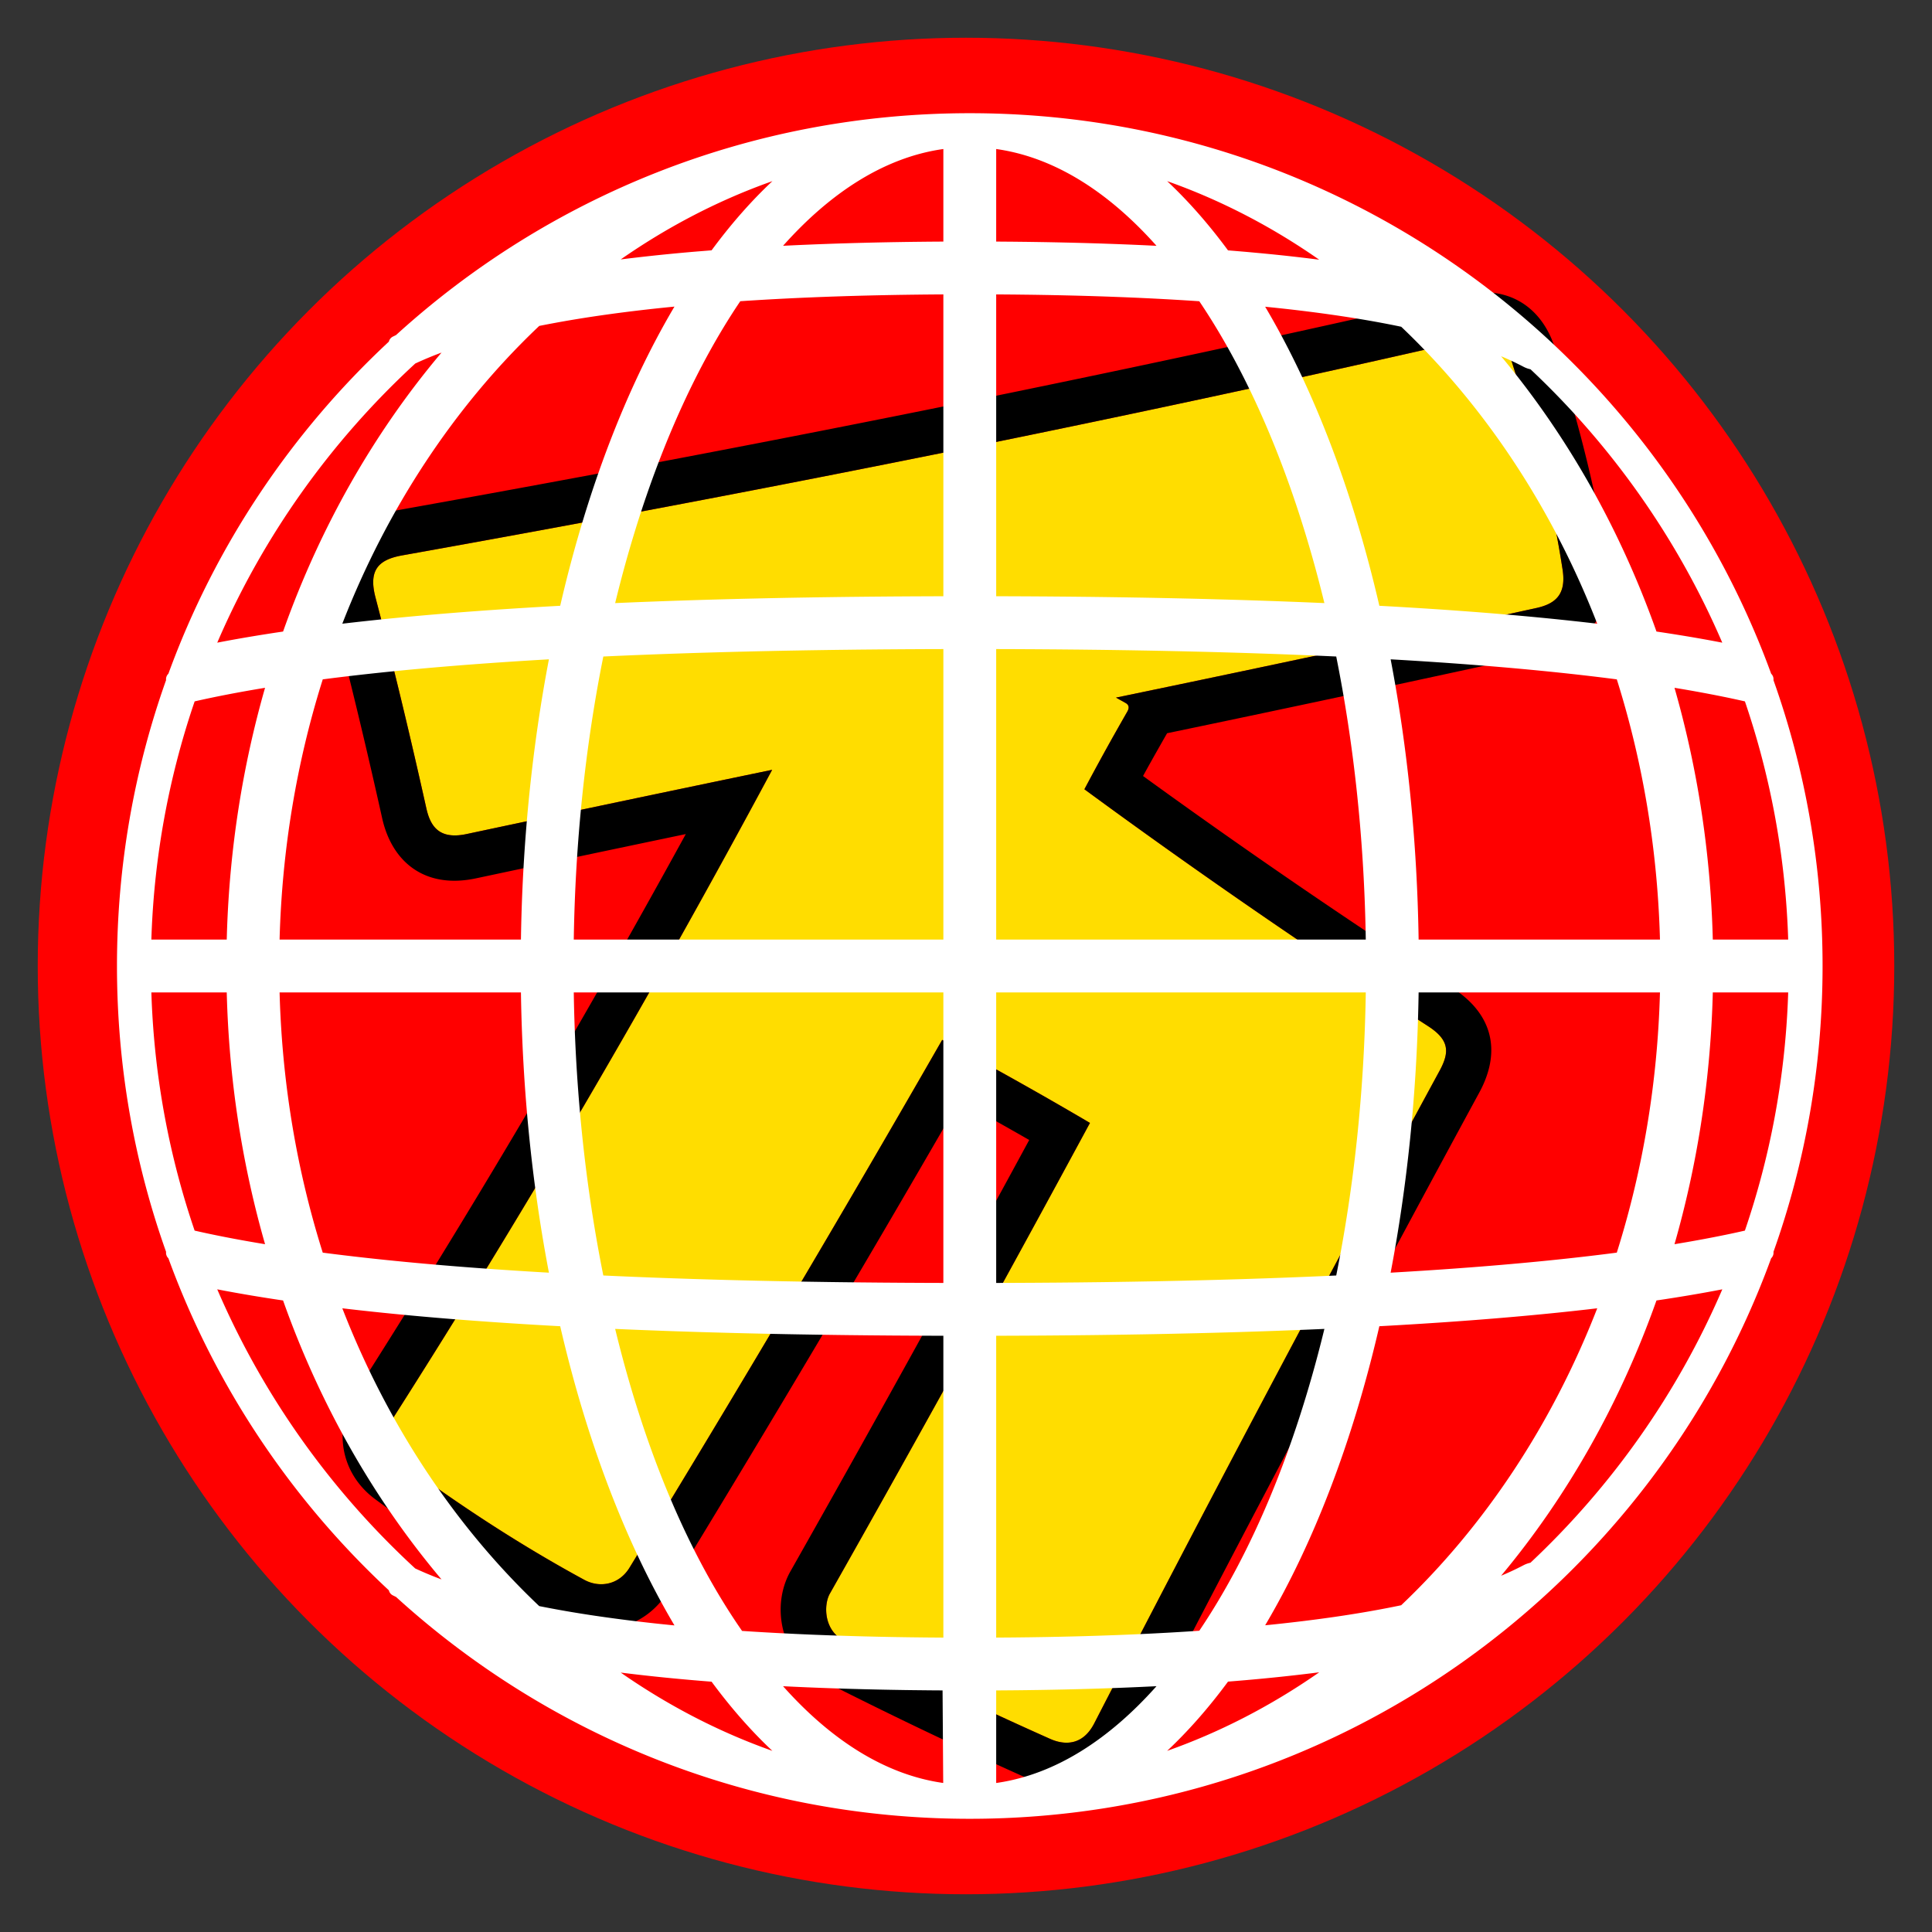<?xml version="1.0" encoding="UTF-8"?><svg xmlns="http://www.w3.org/2000/svg" width="512" height="512"><rect width="100%" height="100%" fill="#333333" stroke="none"/><g fill="none"><circle cx="256" cy="256" r="246" fill="red"/><path fill="#FD0" d="M400.636 95.865c6.46 20.195 10.942 38.57 13.47 55.119.99 6.475-1.802 9.017-6.97 10.15a9846.484 9846.484 0 0 1-104.226 22.253l-7.162 1.486 1.172.652 1.349.757c.484.271 1.294.878.484 2.289-.81 1.41-2.416 4.228-3.59 6.322a704.87 704.87 0 0 0-7.786 14.272 1870.997 1870.997 0 0 0 91.089 62.781c5.701 3.687 5.701 6.917 3.022 11.851-31.736 58.464-62.24 116.107-91.514 172.932-3.004 5.83-7.78 5.83-11.664 4.099-17.934-7.99-36.144-16.668-54.63-26.035-5.422-2.748-5.422-9.53-3.764-12.46 22.49-39.755 45.47-81.34 68.933-124.747-11.853-6.986-24.904-14.323-39.154-22.01-26.39 46.012-54.013 92.64-82.867 139.882-2.79 4.567-7.926 5.417-11.976 3.218-15.96-8.667-32.061-19.008-48.3-31.03-4.528-3.352-4.528-8.474-2.235-12.07 34.922-54.8 68.363-111.99 100.311-171.565a16431.005 16431.005 0 0 0-80.99 17.023c-7.175 1.527-9.571-1.965-10.658-6.848-4.356-19.575-8.848-38.199-13.477-55.871-1.92-7.331.88-10.025 7.124-11.14 100.9-18.022 195.375-37.134 283.424-57.34 6.197-1.422 9.04 1.2 10.585 6.03Z"/><path fill="#000" d="m387.367 78.139-7.235 1.654-7.263 1.65-7.293 1.645-3.657.82-7.336 1.637c-1.225.273-2.452.545-3.68.817l-7.379 1.63-7.409 1.626-3.715.81-7.452 1.618-7.481 1.613-7.51 1.608-7.54 1.603c-1.258.267-2.518.534-3.78.8l-7.582 1.596-7.612 1.59c-1.27.266-2.543.53-3.816.794l-7.656 1.584-3.838.79-7.699 1.576-7.727 1.572-7.757 1.566-7.785 1.562-7.815 1.557c-1.305.259-2.61.518-3.918.776l-7.858 1.55-7.887 1.544-7.916 1.54-7.945 1.535-3.983.765-7.989 1.528-8.017 1.522-8.047 1.518-8.075 1.513-4.05.754-8.118 1.506-8.148 1.5-8.177 1.496-8.206 1.49c-1.37.249-2.741.497-4.114.744l-8.25 1.484-4.135.74c-13.36 2.386-20.28 12.03-16.622 25.993 1.043 3.982 2.079 8.014 3.108 12.095l1.232 4.921a1606.896 1606.896 0 0 1 9.032 38.422c2.63 11.822 11.477 18.829 24.87 15.978l11.594-2.463c11.59-2.457 23.162-4.898 34.718-7.323l9.293-1.946-.781 1.427c-27.814 50.654-56.737 99.542-86.764 146.66-5.814 9.124-4.25 21.158 5.214 28.164 16.664 12.337 33.236 22.982 49.714 31.931 9.773 5.307 21.873 2.431 27.944-7.508l3.093-5.07c24.705-40.534 48.505-80.62 71.4-120.255l2.69-4.665.89.49c5.7 3.142 11.186 6.22 16.456 9.235l1.155.661-3.027 5.578-4.377 8.044-4.366 8.002-4.354 7.958-4.343 7.917-2.168 3.942-4.326 7.852-4.316 7.81-2.153 3.889-4.298 7.745-4.287 7.703c-.714 1.28-1.427 2.56-2.14 3.836l-4.27 7.639-4.259 7.596-4.248 7.554-4.236 7.51-2.114 3.74c-5.281 9.335-2.543 23.332 8.786 29.073 18.658 9.455 37.048 18.219 55.17 26.292 10.157 4.525 21.4 1.722 27.214-9.565 29.234-56.746 59.698-114.313 91.394-172.702.126-.231.248-.463.366-.694l.344-.692.322-.69c4.455-9.872 2.045-19.027-8.086-25.577l-3.856-2.5a1860.37 1860.37 0 0 1-75.569-51.81l-2.64-1.912 1.43-2.586 1.496-2.676 2.516-4.44.799-1.395.13-.235-3.94.822a9858.692 9858.692 0 0 0 104.359-22.281c11.594-2.542 18.183-11.11 16.263-23.685-2.636-17.25-7.274-36.24-13.903-56.963-3.524-11.015-12.58-16.85-24.699-14.07Zm13.27 17.726c6.46 20.195 10.941 38.57 13.47 55.119.886 5.805-1.266 8.45-5.445 9.75l-.49.145c-.25.069-.507.134-.77.195l-.266.06a9846.484 9846.484 0 0 1-104.226 22.253l-7.162 1.486 2.58 1.443.126.079c.47.316 1.012.935.299 2.176l-1.969 3.451-1.621 2.871a704.87 704.87 0 0 0-7.786 14.272 1870.23 1870.23 0 0 0 87.208 60.265l3.88 2.516c4.562 2.95 5.474 5.606 4.285 9.078l-.16.438c-.17.443-.372.899-.602 1.37l-.24.478-.128.242-.132.245c-31.736 58.464-62.24 116.107-91.514 172.932-3.004 5.83-7.78 5.83-11.664 4.099-17.934-7.99-36.144-16.668-54.63-26.035-5.422-2.748-5.422-9.53-3.764-12.46l4.094-7.249 4.106-7.288 2.056-3.66 4.122-7.349 4.132-7.389 4.143-7.43 4.154-7.47 2.081-3.75 4.17-7.53 4.18-7.57 4.192-7.611 2.1-3.821 4.207-7.671a7751.2 7751.2 0 0 0 2.107-3.85l4.224-7.732 2.115-3.881 4.24-7.792a8055.59 8055.59 0 0 0 2.123-3.911l4.256-7.852 2.131-3.941-1.373-.808-2.778-1.625a996.68 996.68 0 0 0-1.405-.817l-2.841-1.643c-.955-.55-1.916-1.101-2.884-1.655l-2.927-1.669-2.97-1.68-3.011-1.693-3.055-1.706-1.543-.857-3.118-1.725-3.16-1.736-3.204-1.75-3.246-1.761-1.639-.886c-26.39 46.013-54.013 92.64-82.867 139.883-2.79 4.567-7.926 5.417-11.976 3.218-15.96-8.667-32.061-19.008-48.3-31.03-4.528-3.352-4.528-8.474-2.235-12.07 34.922-54.8 68.363-111.99 100.311-171.565a16431.005 16431.005 0 0 0-80.99 17.023c-6.378 1.358-8.98-1.251-10.242-5.277l-.13-.436-.062-.222-.116-.452-.108-.46c-4.158-18.686-8.44-36.505-12.847-53.457l-.63-2.415c-1.861-7.106.713-9.855 6.558-11.033l.566-.107 4.143-.742 8.264-1.486 8.236-1.49 8.206-1.497 8.177-1.5 4.078-.753 8.134-1.508 8.105-1.513 4.042-.759 8.062-1.52 8.032-1.526 8.004-1.53 7.975-1.535 3.977-.77 7.931-1.542 3.955-.774 7.888-1.55 7.86-1.555 3.918-.779 7.816-1.562 7.786-1.568 7.758-1.572 7.729-1.577 7.7-1.582 7.67-1.587 7.643-1.592 7.613-1.596 3.796-.8 7.57-1.605 7.54-1.609 7.512-1.614 7.483-1.619 7.454-1.624c1.24-.27 2.479-.542 3.716-.813l7.41-1.632c1.233-.272 2.465-.544 3.695-.817l7.367-1.639 3.673-.82 7.323-1.647 7.295-1.65 3.637-.828 7.251-1.658c6.197-1.422 9.04 1.2 10.585 6.03Z"/><path fill="#FFF" d="M257 30c-58.55 0-111.9 22.265-152.045 58.792l-.85.42a2.01 2.01 0 0 0-1.056 1.333c-25.866 24.077-46.078 54.147-58.423 88.001a2.013 2.013 0 0 0-.615 1.695C35.586 203.924 31 229.426 31 256c0 26.574 4.586 52.076 13.015 75.757-.08.644.16 1.27.607 1.698 12.35 33.853 32.561 63.923 58.43 87.996.13.56.499 1.06 1.054 1.338l.848.42C145.1 459.735 198.45 482 257 482c97.607 0 180.762-61.877 212.374-148.546.45-.427.691-1.053.615-1.695C478.414 308.076 483 282.574 483 256c0-26.574-4.586-52.076-13.015-75.757.08-.644-.16-1.27-.607-1.698C437.762 91.877 354.607 30 257 30Zm-49.479 416.863 2.987.145 3.32.147 3.335.133 3.386.123 3.426.111 1.729.051 3.496.094 3.52.082 3.57.07 3.61.06 1.828.024 4.589.05.934.008 2.541.016.17 24.527c-15.122-2.134-29.286-11.069-41.908-25.047l-.533-.594Zm97.947.046 1.017-.052-.044.05c-12.58 14.112-26.71 23.199-41.81 25.51l-.63.093v-24.531l.531-.002 3.632-.028 1.802-.018 1.797-.021 3.543-.05 1.762-.03 1.758-.032 3.462-.072 3.44-.083 3.382-.095 3.36-.106 3.301-.116 1.642-.062 1.639-.066 3.22-.139 3.196-.15Zm-140.136-3.082-.832-.577.484.061c7.385.92 15.25 1.706 23.595 2.357 5.093 6.906 10.48 13.04 16.107 18.326-13.883-4.908-27.073-11.717-39.354-20.167Zm184.271-.65-.509.356c-12.405 8.588-25.742 15.499-39.788 20.462 5.64-5.293 11.033-11.434 16.131-18.35l2.074-.167 2.86-.243a482.4 482.4 0 0 0 17.523-1.841l1.709-.217Zm-186.187-89.403-.394-1.601 3.517.152 3.237.131 6.58.247 3.331.115 5.06.163 2.56.077 6.909.19 3.497.088 5.309.12 5.383.109 2.72.05 5.48.09 5.561.078 2.809.035 5.658.06 5.735.048 5.806.036 5.878.024 1.948.004v79.99l-4.708-.037-4.322-.051-3.411-.053-1.687-.03-3.365-.068-3.31-.079-3.289-.09-3.242-.099-3.203-.11-3.162-.12-1.562-.063-3.887-.172-3.825-.188-1.5-.078-2.997-.167-2.954-.177-2.921-.188c-14.217-20.45-25.518-47.326-33.24-78.436Zm187.56-1.601-.195.804c-7.679 31.264-18.94 58.29-32.721 78.835l-.237.351-3.196.21-2.868.175-1.437.083-1.447.08-2.937.156-1.48.073-1.48.07-3.017.136-3.81.155-.762.028-4.665.162-3.166.096-3.195.085-3.231.076-4.092.08-4.151.066-4.209.05-4.68.035V353.99l1.948-.004 5.878-.024 5.806-.036 5.735-.048 5.664-.06 2.811-.035 5.552-.078 5.49-.09 2.72-.05 5.374-.109 6.189-.142 4.36-.111 5.166-.145 2.56-.077 5.898-.191 4.155-.147 4.919-.187 1.63-.065 3.22-.134 1.901-.084Zm-260.258-5.461 2.358.274 2.43.274 3.083.334 3.13.326 2.54.254 2.571.249 2.603.243 2.634.238 2.665.232 2.697.227 2.728.222 2.76.216 2.792.21 4.243.306 2.871.197 2.902.192 2.933.186 2.964.18 2.996.176 3.84.213c6.995 30.262 17.224 56.986 29.796 78.464l.485.824-1.547-.154a419.826 419.826 0 0 1-19.44-2.396l-1.399-.21-2.246-.35a286.346 286.346 0 0 1-11.208-2.008c-22.038-20.873-39.905-47.629-51.918-78.244l-.263-.675Zm329.452.36 3.112-.361-.019.05c-11.972 30.77-29.85 57.668-51.935 78.644-.724.152-1.456.302-2.196.45l-1.115.22-1.953.373-.962.178-2.005.36c-1.87.33-3.782.646-5.739.952l-1.475.227-2.16.32-1.07.154-2.213.306-1.104.149-1.113.146-2.281.289a437.35 437.35 0 0 1-7.798.893l-1.604.167-1.259.124.406-.685c12.4-21.158 22.525-47.414 29.52-77.135l.333-1.432 2.385-.13 3.038-.175 3.005-.18 2.975-.185 4.397-.288 2.895-.2 2.86-.204 2.83-.21 2.797-.216 2.765-.22 2.733-.228 2.701-.232 2.67-.238 2.636-.243 2.606-.25 2.573-.254 1.283-.13 3.777-.397 3.704-.41Zm-362.599-5.387.227.045c2.835.547 5.777 1.076 8.825 1.587l1.534.254 2.396.385 2.46.381 1.247.188.756.111.348.976c9.694 26.998 23.633 51.372 40.822 71.97l.82.978a95.162 95.162 0 0 1-6.976-2.906c-22.008-20.27-39.816-45.033-51.966-72.833l-.493-1.136Zm398.856 0-.072.17c-11.862 27.507-29.252 52.07-50.773 72.288-.627.13-1.247.35-1.842.663a74.657 74.657 0 0 1-5.93 2.78c17.4-20.849 31.466-45.562 41.172-72.95l1.097-.163 1.09-.164 2.52-.392c4.23-.67 8.265-1.373 12.105-2.109l.633-.123ZM250 263v76.992l-4.82-.016-5.802-.03-5.73-.042-5.66-.053-5.585-.066-2.765-.037-5.487-.084-5.406-.096-2.675-.052-5.308-.113-6.095-.148-4.294-.115-5.09-.15-2.513-.078-6.622-.226-3.268-.12-4.838-.191-4.104-.174c-1.36-.06-2.71-.12-4.052-.184-4.568-22.753-7.293-47.405-7.8-73.213l-.031-1.802L250 263Zm111.944 0-.002.224c-.425 26.384-3.168 51.58-7.829 74.795l-4.05.182-4.098.173-5.657.222-4.094.149-4.984.167-2.513.079-5.943.173-4.304.113-5.232.126-5.299.113-2.675.052-5.415.096-5.481.084-2.762.037-5.594.066-5.66.053-5.73.042-5.803.03-4.819.016V263h97.944Zm-287.85.002 63.958-.002.004.206c.394 25.361 2.864 49.691 7.086 72.333l.326 1.734-2.574-.15-2.937-.178-2.905-.183-2.872-.189-2.84-.193-2.808-.2-2.776-.204-2.743-.21-2.71-.214-2.68-.22-2.646-.226-2.614-.23-2.582-.237-2.55-.241-2.517-.247-2.485-.251-2.452-.258-2.42-.262-1.189-.132-2.38-.271-2.34-.275-2.306-.28-2.279-.287-2.231-.29.901.119-.245-.779c-6.525-20.934-10.401-43.382-11.153-66.778l-.042-1.405Zm301.853 0 63.958-.002-.003.174c-.653 23.818-4.543 46.665-11.173 67.948l-.264.84-2.468.316-2.29.283-2.323.278-2.947.34-3 .333-2.437.26-2.468.254-2.501.25-2.534.243-2.565.239-2.598.233-2.63.229-2.663.223-2.695.217-2.725.213-4.154.309-2.806.199-2.84.194-2.871.188-4.37.273-4.048.239.01-.055c4.323-22.64 6.89-46.994 7.374-72.402l.031-1.816Zm-335.836 0L60.089 263l.01.376c.602 22.537 3.958 44.26 9.684 64.718l.463 1.632-.885-.146a365.566 365.566 0 0 1-5.948-1.039l-1.441-.267-2.143-.41a266.854 266.854 0 0 1-8.25-1.738c-6.652-19.492-10.607-40.232-11.421-61.777l-.047-1.347ZM473.888 263l-.033.996c-.785 21.673-4.747 42.535-11.44 62.13-1.25.284-2.526.564-3.828.84l-1.311.273-2.078.42c-2.312.46-4.702.907-7.17 1.341l-1.489.26-2.782.467.038-.13c5.89-20.572 9.38-42.441 10.076-65.146l.04-1.451h19.977ZM144.79 174.766l.677-.038-.01.052c-4.317 22.613-6.883 46.938-7.371 72.314l-.033 1.905-63.959.002.004-.175c.653-23.818 4.543-46.665 11.173-67.948l.263-.84 3.076-.392 2.895-.353 2.353-.277 2.386-.272 2.419-.266 3.069-.326 3.122-.317 2.533-.248 2.567-.242 2.599-.237 2.632-.232 2.664-.226 2.697-.221 2.73-.216 2.763-.21 2.795-.205 2.828-.2 2.86-.194 2.892-.19 4.403-.273 2.973-.175Zm105.211-2.757V249h-97.946l.003-.224c.415-25.784 3.044-50.434 7.514-73.209l.315-1.586 4.05-.182 4.098-.173 5.657-.222 4.094-.149 4.984-.167 2.513-.079 5.943-.173 4.304-.113 5.232-.126 5.299-.113 2.675-.052 5.415-.096 5.481-.084 2.762-.037 5.594-.066 5.66-.053 5.73-.042 5.803-.03 4.82-.015Zm118.531 2.719 2.574.149 2.937.178 2.905.183 2.872.189 2.84.193 2.808.2 2.775.204 2.744.21 2.71.214 2.68.22 2.646.226 2.614.23 2.582.237 2.55.241 2.517.247 2.485.251 2.452.258 2.42.262 1.189.132 2.38.271 2.34.275 2.306.28 2.279.287 1.329.172.246.778c6.525 20.934 10.401 43.382 11.153 66.779l.042 1.405-63.961.003-.004-.31c-.406-25.782-2.957-50.497-7.313-73.457l-.097-.507Zm75.225 7.547.882.145c2.032.338 4.015.684 5.948 1.039l1.441.267 2.143.41c2.866.56 5.615 1.137 8.25 1.738 6.652 19.492 10.607 40.233 11.421 61.777l.047 1.348-19.979.002-.009-.377c-.612-22.88-4.06-44.923-9.945-65.656l-.199-.693Zm-373.958.072.443-.072-.037.126c-5.884 20.554-9.373 42.402-10.074 65.084L60.09 249H40.11l.034-.997c.769-21.23 4.587-41.683 11.034-60.93l.406-1.2c5.553-1.263 11.624-2.437 18.214-3.526ZM264 172.009l4.82.015 5.802.03 5.73.042 5.66.053 5.585.066 2.765.037 5.487.084 5.406.096 2.675.052 5.308.113 6.095.148 4.294.115 5.09.15 2.513.078 6.622.226 3.268.12 4.838.191 4.104.174c1.36.06 2.71.12 4.052.184 4.568 22.753 7.293 47.405 7.8 73.213l.031 1.803H264v-76.99ZM117.007 93.441l-.437.519c-17.46 20.808-31.591 45.495-41.361 72.869l-.19.535-2.008.3-1.235.19-2.418.381-1.215.197-2.355.392a377.1 377.1 0 0 0-6.69 1.197l-1.293.247-.233.046.45-1.04c12-27.493 29.533-52.017 51.19-72.165l.835-.773a94.775 94.775 0 0 1 6.687-2.794l.273-.101Zm280.8.97.076.03a75.51 75.51 0 0 1 5.857 2.753 7.1 7.1 0 0 0 1.86.67c21.555 20.262 38.967 44.88 50.821 72.449a363.922 363.922 0 0 0-9.206-1.657l-1.372-.227-2.396-.385-2.46-.381-1.247-.188-.758-.111-.199-.564c-9.579-26.824-23.344-51.068-40.327-71.609l-.649-.78ZM178.738 81.252l-.413.7c-12.406 21.162-22.535 47.424-29.532 77.154l-.335 1.433-.812.044-3.028.17-2.997.175-4.434.273-4.363.285-4.294.297-4.22.31-2.777.213-2.744.219-2.713.224-2.681.23-2.65.235-2.618.24-2.587.246-2.556.252-2.524.256-2.493.263-2.462.268-2.43.273-2.356.274.027-.072c11.874-30.505 29.552-57.204 51.378-78.1l.781-.744.592-.118 2.028-.393 2.065-.384c8.279-1.507 17.393-2.786 27.34-3.837l1.427-.148 2.381-.238Zm156.743.371-.2-.336 2.459.25 2.395.257c.787.086 1.568.174 2.344.264l1.16.135 2.308.28 2.274.287c.747.097 1.487.195 2.222.295l1.099.15 2.726.389.53.078 2.143.324c5.091.787 9.889 1.652 14.396 2.597 21.814 20.73 39.523 47.232 51.488 77.538l.453 1.157-2.354-.274-2.43-.274-3.083-.334-3.13-.326-2.54-.254-2.571-.249-2.603-.243-2.634-.238-2.665-.232-2.697-.227-2.728-.222-2.76-.216-2.792-.21-4.243-.306-2.871-.197-2.902-.192-2.933-.186-2.964-.18-2.996-.176-3.84-.213c-7.044-30.474-17.367-57.36-30.06-78.916ZM250 78.022v79.988l-1.949.004-5.877.024-5.806.036-5.735.048-5.664.06-2.811.035-5.552.078-5.49.09-2.72.05-5.374.109-6.189.142-4.36.111-5.166.145-2.56.077-5.898.191-4.155.147-4.919.187-1.63.065-3.22.134-1.902.084.321-1.31a330.469 330.469 0 0 1 4.045-14.881l.544-1.81.69-2.24c7.167-22.95 16.379-43.019 27.133-59.126l.427-.635 1.832-.123 2.867-.178 2.905-.17 2.94-.158 2.979-.15 3.014-.138 3.819-.16.763-.03 3.115-.115 3.933-.13 3.993-.113 3.234-.08 3.271-.07 3.308-.06 3.344-.049 3.38-.04 3.418-.03 1.702-.009Zm14-.001.412.002 4.267.034 4.21.05 1.66.023 3.314.056 3.269.066 3.232.076 1.593.041 3.184.09 3.139.1 1.546.054 3.854.146 3.79.16 2.978.14 2.961.15 2.913.159 2.876.169 2.838.178 1.787.121.236.35c13.781 20.546 25.042 47.57 32.72 78.833l.195.808-3.513-.152-3.237-.131-6.58-.247-3.331-.115-5.06-.163-2.56-.077-6.909-.19-3.497-.088-5.309-.12-5.383-.109-2.72-.05-5.48-.09-5.561-.078-2.809-.035-5.658-.06-5.735-.048-5.806-.036-5.877-.024-1.949-.004V78.021Zm45.304-30.017.228.08c14.157 5.027 27.589 12.032 40.068 20.738a455.974 455.974 0 0 0-13.5-1.526l-1.76-.17-3.436-.316-.702-.062-2.793-.237-1.974-.16c-5.017-6.806-10.321-12.863-15.865-18.099l-.266-.248Zm-104.606-.002-.252.236c-5.268 4.973-10.32 10.687-15.114 17.082l-.755 1.016-3.625.293a501.293 501.293 0 0 0-20.45 2.119c12.219-8.51 25.348-15.39 39.173-20.38l1.023-.366Zm59.303-8.512c15.126 2.123 29.292 11.046 41.916 25.018l.568.635-.937-.048-2.122-.102-1.073-.049-3.21-.138-3.27-.128-4.121-.144-.842-.027-3.35-.1-3.399-.09-3.439-.077-2.317-.046-1.17-.022-3.51-.056-1.783-.024-3.57-.039-3.618-.029-.755-.003.002-24.53Zm-14.001 0-.001 24.53-2.55.017-1.865.016-3.679.041-1.837.025-3.617.059-3.584.07-1.786.04-4.39.11-4.331.13-1.725.058-4.235.155-4.172.173-1.657.075-3.051.147.047-.052c12.591-14.122 26.736-23.21 41.851-25.509l.582-.085Z"/></g></svg>
